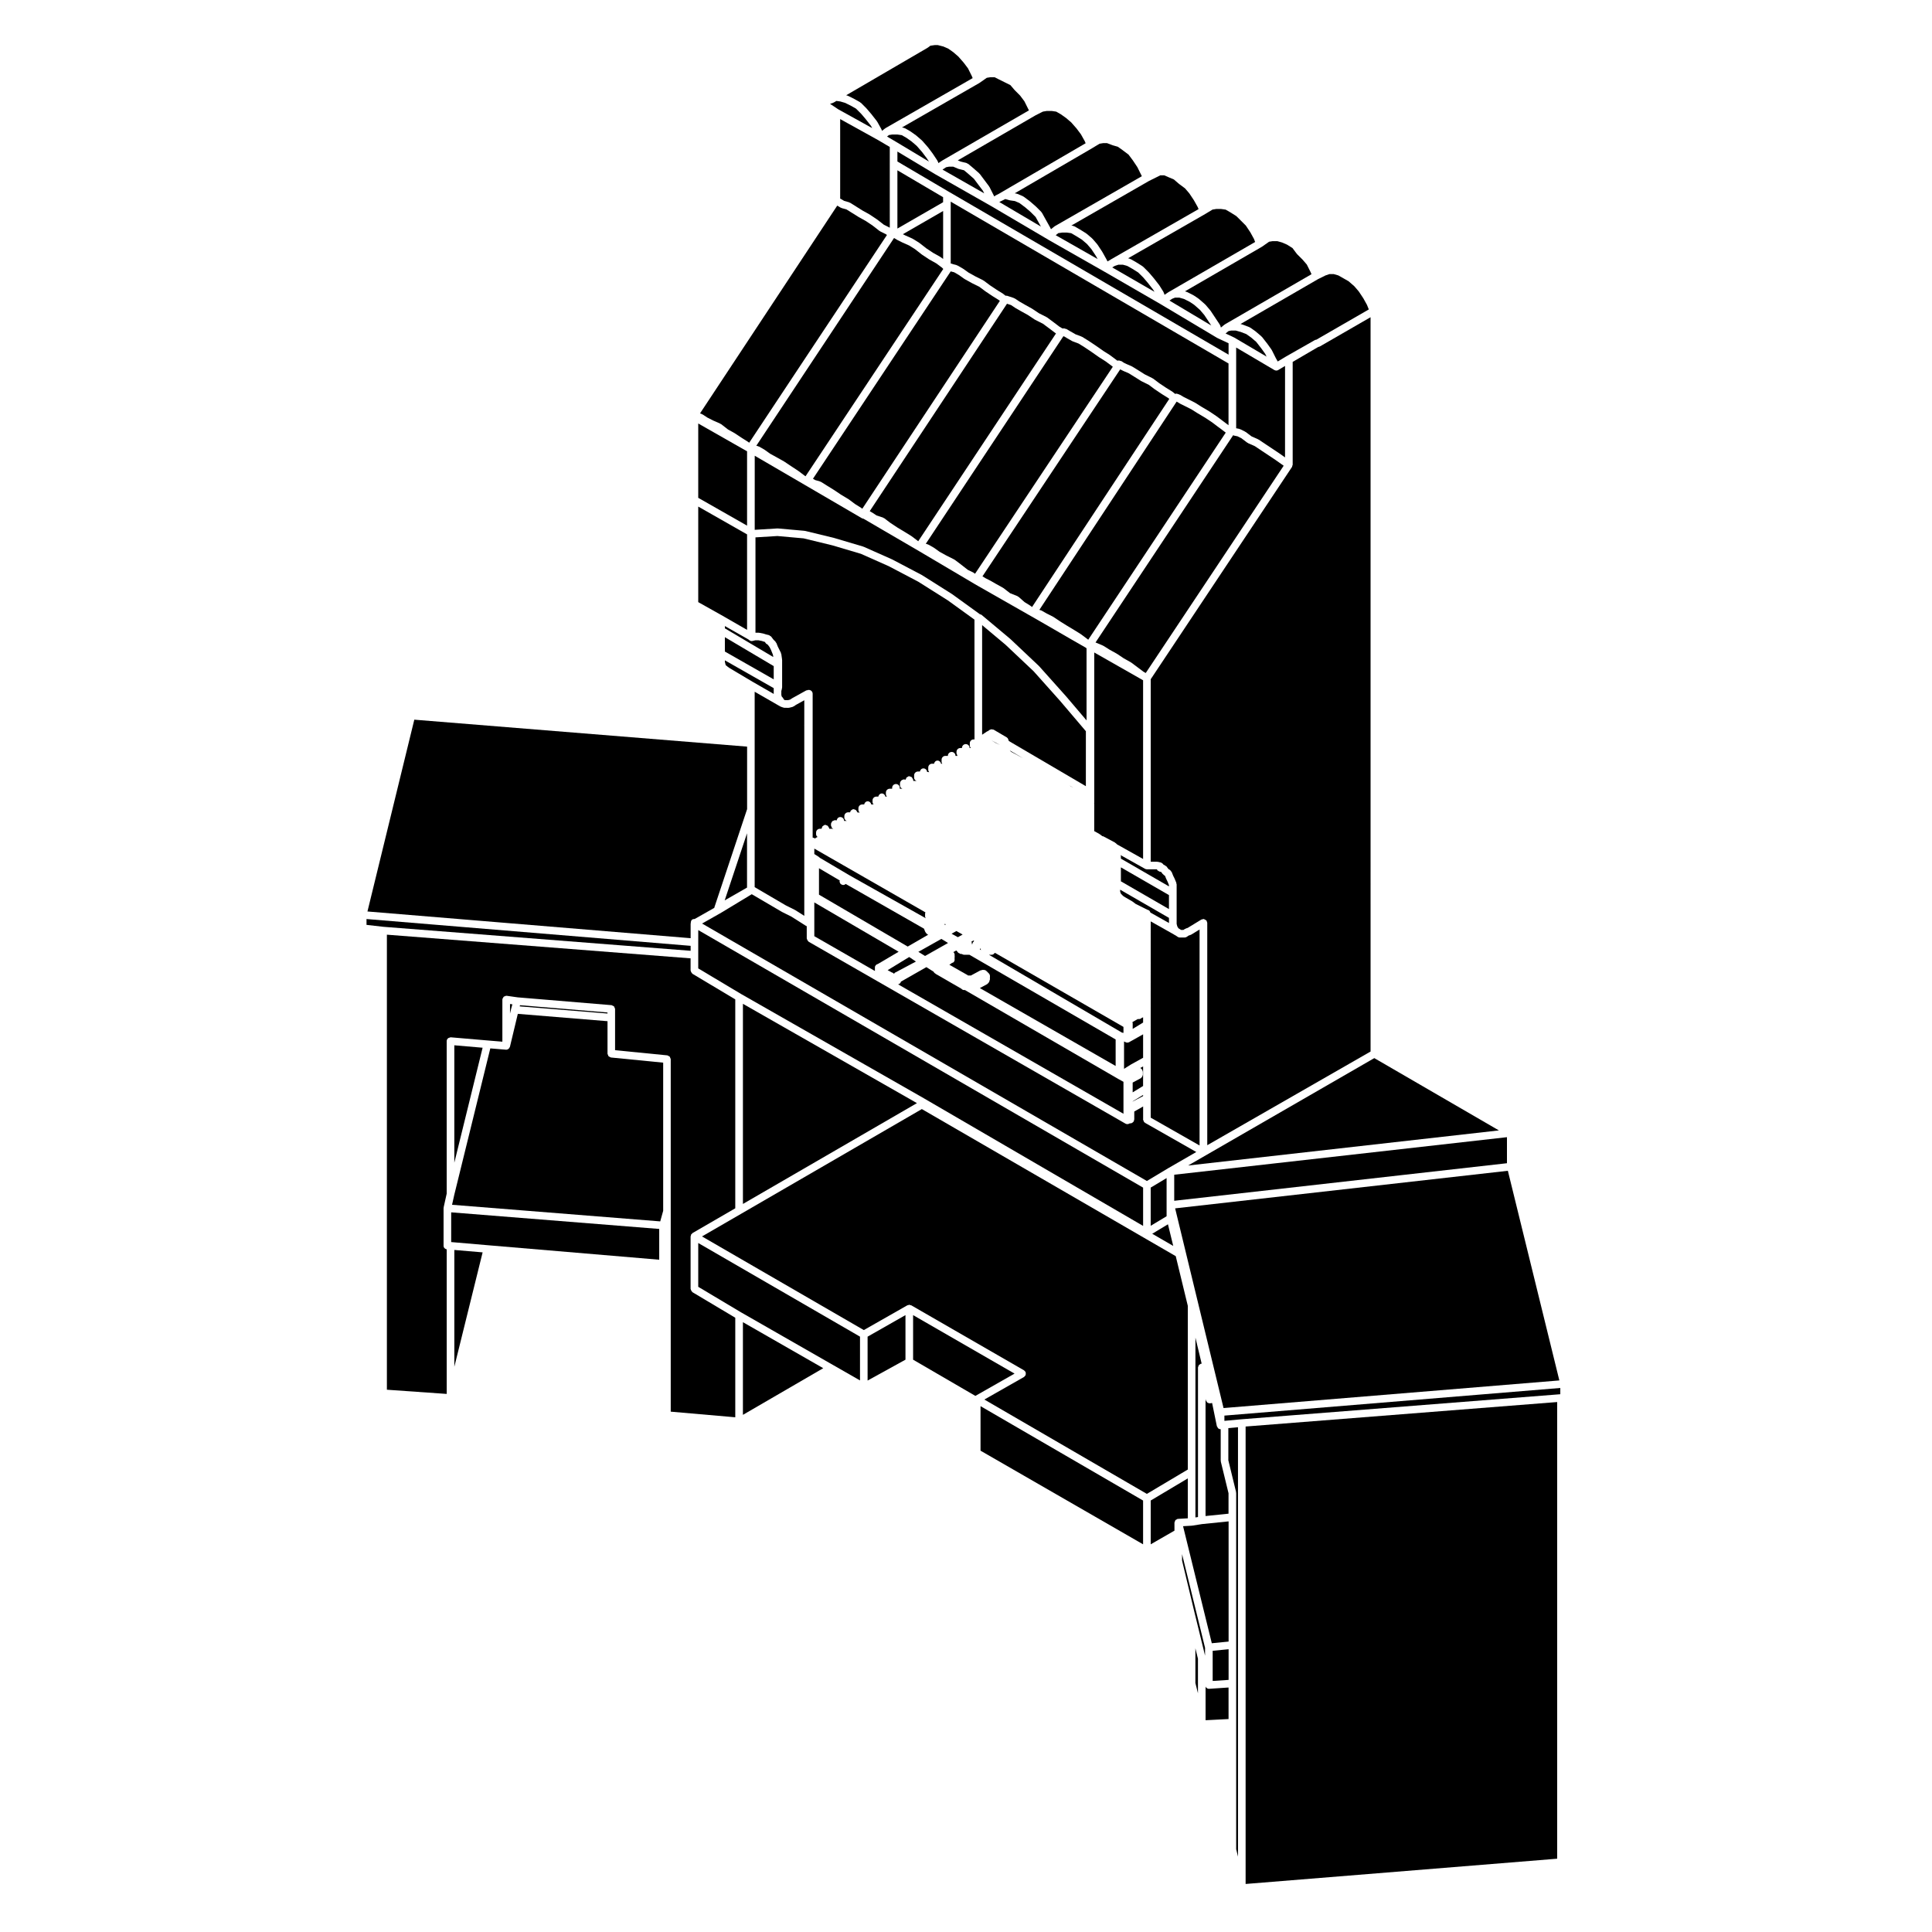 <?xml version="1.0" encoding="UTF-8"?>
<!-- Uploaded to: SVG Repo, www.svgrepo.com, Generator: SVG Repo Mixer Tools -->
<svg fill="#000000" width="800px" height="800px" version="1.1" viewBox="144 144 512 512" xmlns="http://www.w3.org/2000/svg">
 <g>
  <path d="m344 284.41 6-0.367c0.023-0.012 0.047 0.023 0.074 0.02 0.023 0.004 0.047-0.023 0.074-0.02l7.062 0.629c0.031 0 0.039 0.031 0.07 0.039 0.023 0 0.051-0.02 0.082-0.016l7.688 1.867c0.012 0.004 0.016 0.016 0.023 0.02 0.004 0 0.016-0.004 0.023-0.004l7.688 2.281c0.02 0.004 0.031 0.035 0.051 0.047 0.023 0.004 0.047-0.012 0.07 0l7.481 3.324c0.012 0.004 0.012 0.02 0.023 0.023 0.012 0.012 0.023 0 0.035 0.004l7.894 4.152c0.012 0.004 0.016 0.023 0.023 0.035 0.012 0.004 0.031-0.004 0.039 0.004l7.894 4.988c0.012 0.004 0.012 0.02 0.02 0.023 0.012 0.012 0.02 0.004 0.031 0.012l7.379 5.336c0.125 0.039 0.262 0.023 0.363 0.109l7.691 6.445c0.004 0.004 0.004 0.02 0.012 0.031 0.012 0.004 0.023 0 0.031 0.012l7.477 7.062c0.016 0.012 0.012 0.031 0.02 0.039 0.012 0.012 0.031 0.004 0.039 0.02l7.062 7.898c0.004 0.004 0.004 0.012 0.012 0.016l0.012 0.004 5.5 6.469v-19.094l-0.215-0.18-3.641-2.086s0-0.004-0.004-0.004l-7.32-4.234-3.461-1.988h-0.004l-14.953-8.52s0-0.004-0.004-0.012h-0.004l-0.012-0.004-0.004-0.004-14.73-8.711-14.715-8.586c-0.051 0-0.086-0.047-0.137-0.055-0.105-0.023-0.223-0.031-0.324-0.09l-14.965-8.734v-0.004l-0.047-0.023-0.004-0.004-13.391-7.805-0.004 19.633z"/>
  <path d="m388.35 184.27-1.398-1.598-1.332-1.148-1.406-1-1.238-0.707-1.195-0.172h-1.305l-0.906 0.145-0.488 0.395 2.242 1.32 0.004 0.004h0.004l8.852 5.309-0.629-0.945z"/>
  <path d="m483.52 266.95-1.457-1.031-1.84-1.23h-0.004l-1.867-1.238-0.004-0.004-1.805-1.211-1.785-0.789c-0.035-0.016-0.035-0.055-0.066-0.07-0.047-0.023-0.098-0.016-0.133-0.047l-1.602-1.203-1.02-0.508-0.922-0.18c-0.047-0.012-0.066-0.059-0.105-0.074-0.035-0.012-0.074-0.016-0.109-0.031l-36.48 54.93 0.488 0.191s0 0.012 0.012 0.012h0.012l1.457 0.621c0.023 0.012 0.031 0.039 0.055 0.055s0.066-0.004 0.09 0.016l1.633 1.027 1.848 1.023c0.016 0.012 0.016 0.023 0.023 0.035 0.02 0.012 0.035 0 0.051 0.012l1.828 1.219 1.84 1.027c0.023 0.016 0.023 0.047 0.051 0.055 0.02 0.016 0.051 0.004 0.07 0.02l1.652 1.238h0.004l1.602 1.203 0.594 0.336 36.555-54.93z"/>
  <path d="m389.9 288.31c0.047 0.016 0.098-0.012 0.137 0.016l1.461 0.828c0.02 0.012 0.02 0.035 0.035 0.047 0.016 0.016 0.035 0.004 0.055 0.016l1.402 1.008 1.785 0.984 2.082 1.043c0.031 0.016 0.031 0.055 0.059 0.07 0.031 0.02 0.066 0.004 0.098 0.023l1.656 1.25s0 0.004 0.004 0.012h0.004l1.805 1.406 1.562 0.766c0.055 0.031 0.066 0.098 0.109 0.125 0.047 0.031 0.109 0.02 0.156 0.066l0.086 0.086 36.512-54.859-0.297-0.238-1.602-1.188-1.656-1.047c-0.004-0.004-0.004-0.012-0.012-0.016-0.012-0.004-0.023-0.004-0.035-0.012l-2.074-1.457v-0.004l-1.82-1.215-1.578-0.977-1.57-0.586c-0.02-0.012-0.02-0.031-0.039-0.039-0.039-0.016-0.074-0.012-0.105-0.031l-1.457-0.836s0-0.004-0.004-0.012h-0.004l-0.742-0.438c-0.047 0.02-0.098 0.039-0.141 0.055l-36.43 54.957 0.453 0.109c0.039 0.012 0.059 0.066 0.105 0.086z"/>
  <path d="m406.41 297.86c0.012 0.004 0.012 0.02 0.023 0.023 0.012 0.004 0.02 0 0.031 0.004l1.438 0.828 1.867 1.031c0.023 0.016 0.031 0.047 0.051 0.059 0.023 0.02 0.059 0.004 0.082 0.023l1.773 1.371 1.941 0.77c0.059 0.023 0.07 0.09 0.121 0.117 0.055 0.035 0.121 0.016 0.172 0.059l1.602 1.414 1.582 0.984c0.02 0.016 0.02 0.047 0.047 0.059 0.023 0.02 0.051 0.012 0.074 0.023l0.289 0.242 36.371-55.16-0.258-0.207-1.621-1.012c-0.012-0.004-0.012-0.012-0.016-0.016-0.004-0.004-0.004 0-0.016-0.004l-1.867-1.25c-0.012-0.004-0.012-0.016-0.016-0.02-0.012-0.004-0.023 0-0.035-0.012l-1.602-1.203-1.984-0.984c-0.016-0.004-0.016-0.023-0.023-0.031-0.02-0.016-0.047-0.004-0.066-0.02l-1.648-1.039h-0.004l-1.598-0.992-1.387-0.598s-0.004-0.012-0.012-0.012c-0.012-0.004-0.02-0.004-0.031-0.012l-0.828-0.406-36.5 54.844 0.855 0.523z"/>
  <path d="m484.55 240.98-1.805 1.082c-0.004 0.004-0.012 0-0.02 0.004-0.004 0.004-0.004 0.012-0.004 0.012-0.156 0.09-0.324 0.125-0.492 0.125-0.172 0-0.348-0.047-0.516-0.141l-10.117-5.965v21.391l0.004 0.004 0.848 0.168c0.051 0.012 0.07 0.066 0.117 0.082s0.09-0.016 0.133 0.012l1.25 0.621c0.031 0.016 0.035 0.051 0.059 0.07 0.035 0.02 0.07 0.004 0.102 0.023l1.578 1.184 1.754 0.777c0.031 0.016 0.035 0.051 0.059 0.066 0.031 0.016 0.07 0 0.098 0.02l1.863 1.254h0.004l1.867 1.238 0.004 0.004 1.867 1.25c0.004 0.004 0.004 0.012 0.004 0.012 0.004 0.004 0.016 0 0.016 0.004l1.324 0.941z"/>
  <path d="m385.8 207.23 0.051 0.055 0.07 0.012 1.66 1.031 0.035 0.051 0.059 0.016 1.828 1.43 1.809 1.199 1.844 1.027 0.039 0.062 0.07 0.012 0.672 0.504v-12.715l-10.672 6.152 0.66 0.328z"/>
  <path d="m393.93 196.26-12.109-7.129v15.438l12.109-6.977z"/>
  <path d="m478.29 236.37-1.367-1.758-1.332-1.145-1.328-0.941-1.469-0.559-1.301-0.367h-1.219l-0.695 0.141-0.789 0.633 2.231 1.051 0.035 0.027 0.047 0.012 8.555 5.043-0.367-0.734z"/>
  <path d="m419.83 305.76c0.051 0.02 0.102-0.004 0.137 0.02l1.438 0.816 1.637 0.82c0.023 0.012 0.023 0.039 0.047 0.051 0.02 0.016 0.047 0 0.066 0.016l1.84 1.23h0.004l1.637 1.023h0.004l2.074 1.25s0.004 0.004 0.012 0.012h0.004l1.664 1.031c0.016 0.012 0.016 0.031 0.023 0.039 0.02 0.012 0.035 0 0.051 0.012l1.668 1.25c0.012 0.004 0.004 0.02 0.016 0.023 0.012 0.012 0.02 0.004 0.031 0.012l0.207 0.172 36.445-54.887-0.293-0.23h-0.004l-1.664-1.25h-0.012l-1.652-1.25-0.004-0.004-1.777-1.184-2.082-1.238-0.004-0.004c-0.004-0.004-0.012 0-0.016-0.004l-1.605-1.012-1.613-0.816h-0.004l-1.254-0.621c-0.016-0.004-0.016-0.02-0.023-0.023-0.016-0.012-0.035-0.004-0.051-0.016l-0.945-0.562-0.012-0.004-36.379 55.188 0.277 0.07c0.043 0 0.062 0.051 0.113 0.07z"/>
  <path d="m453.07 376.93c-0.012-0.016 0-0.031 0-0.039-0.012-0.02-0.031-0.023-0.039-0.047l-0.297-0.742-0.359-0.242c-0.066-0.039-0.066-0.117-0.109-0.168-0.039-0.039-0.105-0.023-0.137-0.07l-0.402-0.539-0.488-0.117c-0.098-0.023-0.145-0.109-0.227-0.16-0.098-0.055-0.195-0.07-0.266-0.145-0.004-0.004-0.012 0-0.012-0.004-0.02-0.012-0.016-0.059-0.031-0.074-0.051-0.066-0.082-0.117-0.109-0.191l-0.074-0.02h-2.582c-0.168 0-0.332-0.047-0.492-0.125l-6.508-3.648c0.031 0.102 0.109 0.176 0.109 0.277v0.188c0 0.012 0.012 0.016 0.012 0.016 0 0.016-0.012 0.016-0.012 0.023v0.441l12.734 7.352v-0.352l-0.316-0.797z"/>
  <path d="m441.05 377.56 12.738 7.356v-3.707l-12.738-7.352v1.137l0.008 0.012-0.008 0.016v0.375l0.008 0.016-0.008 0.012v1.68l0.008 0.016-0.008 0.02v0.371l0.008 0.016-0.008 0.016z"/>
  <path d="m464.35 229.28-1.211-1.816-1.16-1.359-1.539-1.344-1.176-0.785-1.512-0.754-1.223-0.348h-1.133l-0.75 0.297-0.723 0.484 11.086 6.617-0.66-0.984z"/>
  <path d="m380.91 402.06c0.02-0.023 0.047-0.039 0.066-0.059 0.07-0.074 0.098-0.18 0.191-0.23l5.566-2.953-1.793-1.199-5.707 3.488 1.113 0.609c0.23 0.043 0.41 0.16 0.562 0.344z"/>
  <path d="m396.64 214.03 0.832 0.207c0.051 0.016 0.07 0.07 0.121 0.09 0.047 0.02 0.098-0.004 0.141 0.02l1.449 0.836c0.016 0.012 0.016 0.031 0.031 0.039 0.016 0.012 0.035 0 0.051 0.012l1.414 1.008 1.812 1.008 2.031 1.012c0.031 0.016 0.031 0.055 0.059 0.07 0.031 0.02 0.07 0.004 0.102 0.023l1.668 1.25 1.793 1.199 1.664 1.031c0.02 0.016 0.02 0.039 0.039 0.055 0.016 0.016 0.039 0.004 0.059 0.02l0.535 0.434c0.086-0.004 0.141 0.02 0.223 0.035 0.059 0.004 0.105-0.035 0.168-0.016l0.629 0.207 0.012 0.004 1.238 0.414c0.039 0.016 0.059 0.066 0.102 0.086 0.047 0.023 0.102 0 0.137 0.031l1.223 0.812 1.422 0.816v0.004l1.859 1.031c0.016 0.004 0.016 0.023 0.031 0.031 0.012 0.012 0.031 0 0.039 0.012l1.828 1.215 2.004 1.008c0.031 0.016 0.035 0.055 0.059 0.074 0.031 0.016 0.066 0 0.09 0.02l1.668 1.238 0.004 0.004 1.602 1.215 0.766 0.457h0.551c0.102 0 0.16 0.082 0.25 0.105 0.09 0.023 0.18-0.012 0.262 0.039l1.027 0.609h0.004l1.391 0.801 1.57 0.586c0.039 0.016 0.051 0.055 0.082 0.074 0.035 0.016 0.07-0.004 0.105 0.016l1.668 1.031c0.004 0.004 0.004 0.012 0.012 0.016 0.012 0.004 0.016 0 0.02 0.004l1.867 1.25 0.004 0.004c0.004 0.004 0.012 0 0.016 0.004l2.031 1.426 1.664 1.047c0.016 0.012 0.016 0.023 0.023 0.035 0.012 0.012 0.031 0 0.039 0.012l1.664 1.238c0.012 0.004 0.012 0.016 0.016 0.02 0 0 0.016 0 0.016 0.004l0.297 0.238c0.039-0.004 0.07-0.051 0.109-0.051h0.414c0.105 0 0.18 0.086 0.281 0.109 0.098 0.031 0.195 0 0.289 0.059l0.57 0.387 0.762 0.371 1.41 0.613c0.031 0.012 0.031 0.047 0.059 0.059 0.02 0.012 0.051-0.004 0.074 0.012l1.664 1.031c0.004 0 0.004 0.004 0.004 0.004l1.617 1.02 2.031 1.008c0.031 0.016 0.031 0.051 0.059 0.07 0.031 0.016 0.07 0.004 0.102 0.023l1.664 1.25v0.004l1.793 1.195h0.004l1.664 1.031c0.02 0.016 0.02 0.039 0.039 0.055 0.016 0.016 0.039 0.004 0.059 0.02l0.625 0.512c0.176-0.039 0.359-0.098 0.527-0.035l0.621 0.207c0.039 0.016 0.051 0.059 0.086 0.074s0.082-0.004 0.109 0.016l0.996 0.594 1.223 0.605v0.004h0.004l1.656 0.836c0.016 0.012 0.016 0.023 0.031 0.035 0.02 0.012 0.039 0 0.055 0.012l1.637 1.031 2.086 1.238c0.012 0.004 0.012 0.02 0.02 0.023 0.004 0.004 0.02 0 0.023 0.004l1.867 1.25c0.004 0.004 0.004 0.016 0.016 0.02 0.012 0.012 0.02 0.004 0.031 0.012l1.664 1.25v0.004l1.5 1.125v-16.367l-73.621-42.883v16.418c0.051 0.012 0.098-0.031 0.145-0.012z"/>
  <path d="m360.02 271.22 1.328 0.379c0.051 0.016 0.07 0.07 0.117 0.098 0.047 0.02 0.102-0.004 0.145 0.023l1.648 1.039h0.004l1.668 1.031c0.004 0.004 0.004 0.012 0.012 0.016 0.004 0.004 0.012 0 0.016 0.004l1.867 1.25 2.035 1.223c0.016 0.012 0.016 0.031 0.031 0.039 0.016 0.012 0.039 0.004 0.055 0.016l1.637 1.23 1.613 1.004c0.02 0.016 0.02 0.047 0.047 0.059 0.02 0.02 0.051 0.012 0.07 0.023l0.203 0.168 36.457-55.09-0.258-0.207-1.621-1.012c-0.012-0.004-0.012-0.012-0.012-0.016-0.012-0.004-0.016 0-0.02-0.004l-1.867-1.25c-0.012-0.004-0.004-0.016-0.012-0.02-0.012-0.004-0.023-0.004-0.035-0.012l-1.605-1.203-1.98-0.984c-0.004-0.004-0.004-0.012-0.012-0.012-0.012-0.004-0.02-0.004-0.031-0.012l-1.875-1.043c-0.016-0.012-0.016-0.031-0.031-0.039-0.02-0.012-0.047-0.004-0.066-0.02l-1.438-1.02-1.254-0.73-0.707-0.172c-0.012-0.004-0.012-0.016-0.02-0.016-0.016-0.004-0.035-0.004-0.051-0.012l-0.121-0.039-36.512 54.961z"/>
  <path d="m375.12 279.83c0.012 0.004 0.02 0 0.023 0.004l1.145 0.762 1.727 0.57c0.055 0.02 0.074 0.086 0.125 0.105 0.051 0.031 0.117 0.012 0.168 0.047l1.621 1.23 1.859 1.23v0.004l2.035 1.223v0.004h0.004l1.672 1.031c0.016 0.012 0.012 0.031 0.023 0.035 0.016 0.012 0.035 0.004 0.051 0.016l1.656 1.25s0 0.012 0.004 0.012l0.105 0.082 36.512-55.066-0.133-0.082c-0.02-0.012-0.02-0.035-0.031-0.047-0.02-0.012-0.047-0.004-0.059-0.02l-1.664-1.258-1.582-1.176-2.004-1.008c-0.016-0.012-0.02-0.031-0.031-0.035-0.031-0.016-0.055-0.012-0.082-0.023l-1.848-1.234-1.82-1.008c0-0.004-0.012-0.004-0.012-0.004l-1.457-0.836c-0.012-0.004-0.012-0.02-0.02-0.023-0.012-0.004-0.023 0-0.039-0.012l-1.145-0.762-1.059-0.348-36.375 54.961 0.59 0.359c0.031 0.008 0.031 0.012 0.039 0.016z"/>
  <path d="m389.16 386.46v-0.422c0-0.047 0.047-0.082 0.051-0.121 0.004-0.039 0.031-0.086 0.047-0.125l-29.457-16.906v1.441l1.16 0.734s0.004 0 0.012 0.004l0.016 0.012c0.035 0.02 0.035 0.07 0.066 0.098 0.035 0.023 0.082 0.016 0.109 0.047l0.125 0.121 7.957 4.699h0.004l20.121 11.32c-0.102-0.137-0.211-0.277-0.211-0.473v-0.207l-0.004-0.223z"/>
  <path d="m389.95 391.73-0.027-0.016c-0.051-0.023-0.059-0.09-0.105-0.121-0.051-0.035-0.109-0.02-0.156-0.066l-0.207-0.207c-0.031-0.031-0.02-0.074-0.047-0.105-0.047-0.059-0.105-0.09-0.141-0.156l-0.207-0.414c-0.02-0.047 0.004-0.09-0.012-0.137-0.004-0.004-0.004-0.02-0.012-0.023-0.004-0.004-0.016-0.004-0.02-0.012-0.09-0.098-0.082-0.215-0.125-0.328-0.004-0.012-0.012-0.02-0.016-0.031l-20.746-11.855c-0.191 0.156-0.406 0.273-0.629 0.273-0.25 0-0.504-0.105-0.707-0.258-0.203-0.25-0.301-0.504-0.301-0.75 0-0.066 0.066-0.109 0.074-0.176l-5.527-3.258v7.008l23.512 13.75z"/>
  <path d="m399.11 391.66-1.668-0.926-1.262 0.711 1.664 0.922z"/>
  <path d="m403.82 395.36c-0.02 0.031-0.012 0.07-0.039 0.102 0 0-0.004 0-0.012 0.004-0.012 0.016-0.031 0.02-0.051 0.035-0.012 0.039-0.023 0.074-0.047 0.105l0.316 0.188c-0.02-0.07-0.086-0.125-0.086-0.195v-0.332c-0.016 0.035-0.051 0.059-0.082 0.094z"/>
  <path d="m401.53 394.25c0.039-0.035 0.105-0.031 0.152-0.066 0.035-0.188 0.082-0.383 0.23-0.539h0.004c0-0.004 0-0.012 0.004-0.016l0.176-0.176c0.012-0.016 0.012-0.035 0.02-0.051 0.012-0.02 0.012-0.047 0.02-0.066l-0.152-0.102-0.57 0.332c0.051 0.117 0.145 0.227 0.145 0.352 0 0.039-0.035 0.07-0.039 0.105 0.004 0.035 0.039 0.059 0.039 0.102 0.008 0.047-0.027 0.086-0.027 0.125z"/>
  <path d="m448.18 218.95-1.168-1.371-1.367-1.363-1.531-0.965h-0.004l-1.352-0.766-1.195-0.34h-1.164l-0.965 0.32-0.68 0.402 11.199 6.469-0.332-0.539z"/>
  <path d="m375.86 401.21v-0.828c0-0.473 0.352-0.812 0.797-0.922l5.492-3.238-22.348-13.07v8.949l16.062 9.219z"/>
  <path d="m395.24 393.9-1.773-1.082-6.098 3.434 1.781 1.09z"/>
  <path d="m394.43 389.11 0.223-0.137-0.238-0.137c-0.012 0.016-0.031 0.004-0.047 0.02-0.02 0.059-0.035 0.117-0.07 0.168 0.031 0.023 0.082 0.016 0.105 0.047v0.004c0.02 0.008 0.02 0.027 0.027 0.035z"/>
  <path d="m344.9 262.24c0.051 0.016 0.07 0.066 0.117 0.086s0.098-0.004 0.141 0.02l1.449 0.828c0.02 0.012 0.02 0.035 0.035 0.051 0.016 0.012 0.035 0 0.051 0.012l1.406 1.008 1.824 1.004h0.004l1.863 1.043c0.016 0.012 0.016 0.031 0.031 0.035 0.012 0.012 0.023 0 0.039 0.012l1.863 1.246 1.875 1.238c0.012 0.004 0.012 0.02 0.016 0.023 0.012 0.012 0.02 0.004 0.031 0.012l1.621 1.219 0.211 0.137 36.5-54.941-0.336-0.344-1.527-1.137-1.824-1.02c-0.012-0.004-0.012-0.02-0.02-0.023-0.016-0.012-0.031-0.004-0.047-0.016l-1.867-1.238c-0.012-0.012-0.012-0.023-0.02-0.035-0.016-0.012-0.031-0.004-0.047-0.016l-1.824-1.43-1.562-0.969-1.812-0.805c-0.004-0.004-0.004-0.012-0.012-0.016-0.012 0-0.02 0-0.023-0.004l-1.246-0.621c-0.012-0.004-0.012-0.016-0.016-0.02-0.016-0.012-0.035-0.004-0.051-0.016l-0.801-0.48h-0.016l-36.5 55.051z"/>
  <path d="m431.77 337.78-6.82-8.02-7.031-7.871-7.422-7.008-6.223-5.215v29.043l1.344-0.898c0.07-0.051 0.152-0.02 0.227-0.047l0.25-0.25c0.07-0.066 0.16-0.055 0.246-0.102 0.117-0.07 0.215-0.121 0.352-0.137 0.121-0.016 0.223 0.016 0.344 0.047 0.098 0.023 0.191-0.012 0.277 0.039l3.527 2.074c0.039 0.023 0.039 0.074 0.082 0.105 0.031 0.023 0.082 0.016 0.109 0.047 0 0 0 0.004 0.004 0.012 0.066 0.066 0.059 0.168 0.105 0.246 0.066 0.109 0.125 0.211 0.141 0.336 0.004 0.047 0.047 0.082 0.047 0.117 0 0.004 0.004 0.004 0.004 0.004v0.059l20.434 11.984z"/>
  <path d="m400.77 397.02h-1.25c-0.152 0-0.301-0.035-0.441-0.105l-0.211-0.105h-0.152c-0.004 0-0.016 0.012-0.02 0.012-0.207 0-0.336-0.109-0.484-0.207-0.074-0.047-0.172-0.035-0.23-0.102l-0.207-0.207c-0.031-0.031-0.02-0.074-0.047-0.105-0.047-0.059-0.105-0.09-0.141-0.156l-0.035-0.074c-0.051-0.035-0.125-0.023-0.172-0.07l-0.727 0.414c0.207 0.188 0.344 0.438 0.344 0.734 0 0.039-0.035 0.07-0.039 0.105 0.004 0.035 0.039 0.059 0.039 0.102v0.422c0 0.039-0.035 0.07-0.039 0.105 0.004 0.035 0.039 0.059 0.039 0.102 0 0.039-0.035 0.07-0.039 0.105 0.004 0.035 0.039 0.059 0.039 0.102 0 0.039-0.035 0.07-0.039 0.105 0.004 0.035 0.039 0.059 0.039 0.102 0 0.289-0.121 0.535-0.312 0.719 0 0 0 0.012-0.004 0.016-0.035 0.039-0.125 0.031-0.172 0.066-0.074 0.047-0.156 0.07-0.242 0.102l-0.676 0.473 4.84 2.746c0.031 0.02 0.031 0.059 0.059 0.082 0.004 0.004 0.02 0.004 0.031 0.012 0.016 0 0.023-0.016 0.039-0.016 0.039 0 0.07 0.039 0.105 0.039s0.059-0.039 0.102-0.039c0.039 0 0.07 0.039 0.105 0.039 0.035 0 0.059-0.039 0.102-0.039 0.039 0 0.07 0.039 0.105 0.039 0.035 0 0.059-0.039 0.102-0.039 0.035 0 0.059 0.035 0.098 0.039l2.539-1.371c0.074-0.039 0.156-0.004 0.242-0.023 0.086-0.023 0.141-0.102 0.238-0.102h0.004 0.039 0.375c0.258 0 0.52 0.102 0.715 0.297l0.152 0.156c0.02 0.012 0.047 0.004 0.059 0.02 0.016 0.016 0.016 0.047 0.031 0.066l0.379 0.379c0.195 0.195 0.297 0.457 0.297 0.715v0.422c0 0.039-0.039 0.07-0.047 0.105 0.004 0.039 0.047 0.059 0.047 0.102v0.207l-0.004 0.004c0 0.012 0.012 0.016 0.012 0.016 0 0.086-0.082 0.137-0.102 0.215-0.02 0.074 0.02 0.145-0.016 0.215l-0.207 0.414c-0.055 0.105-0.152 0.176-0.242 0.262-0.059 0.055-0.102 0.117-0.168 0.156-0.004 0.004-0.004 0.012-0.012 0.016l-1.941 1.043 35.988 20.645v-7.027l-38.738-22.441-0.148 0.004z"/>
  <path d="m406.89 340.29v0.008l0.973 0.582 1.148 0.535-2.25-1.199z"/>
  <path d="m376.77 181.16-10.117-5.602v21.094c0.004 0 0.012 0.012 0.016 0.016 0.035 0.016 0.082-0.004 0.117 0.016l0.926 0.551 1.32 0.379c0.051 0.016 0.066 0.07 0.109 0.09 0.051 0.02 0.105-0.004 0.145 0.023l1.668 1.043v0.004l1.629 1.023 1.848 1.023c0.016 0.012 0.016 0.031 0.031 0.035 0.012 0.012 0.031 0 0.039 0.012l1.875 1.25c0.012 0.004 0.012 0.02 0.016 0.031 0.016 0.004 0.031 0 0.047 0.012l1.805 1.402 1.559 0.777v0.004l-0.004-16.926c0-0.012-0.012-0.02-0.012-0.031s0.012-0.016 0.012-0.023v-4.414z"/>
  <path d="m414.96 344.85 0.082 0.039-3.449-2.023 0.383 0.383z"/>
  <path d="m428.43 352.74-0.965-0.559 0.234 0.176z"/>
  <path d="m433.22 210.01-1.164-1.352-1.34-1.148-1.57-0.977-1.285-0.742-1.188-0.164h-1.105l-1.113 0.156-0.68 0.547 11.105 6.32-0.48-0.859z"/>
  <path d="m359.6 366.04c0.035 0.016 0.07-0.004 0.102 0.016l0.266 0.152c0.035-0.035 0.09-0.023 0.133-0.055 0.047-0.035 0.055-0.102 0.109-0.125l0.418-0.207c0.02-0.012 0.039 0.004 0.059-0.004-0.242-0.18-0.418-0.438-0.418-0.762l0.004-0.418c0-0.555 0.453-1.008 1.008-1.008h0.441v-0.023c0-0.105 0.086-0.176 0.109-0.273 0.039-0.125 0.059-0.242 0.141-0.344s0.191-0.141 0.309-0.207c0.086-0.051 0.141-0.145 0.242-0.168 0.035-0.004 0.066 0.023 0.105 0.02s0.059-0.039 0.102-0.039c0.117 0 0.195 0.09 0.297 0.121 0.117 0.039 0.223 0.059 0.316 0.133 0.105 0.086 0.145 0.191 0.211 0.312 0.047 0.086 0.141 0.133 0.16 0.238l0.047 0.227h1.094c-0.016-0.004-0.031-0.02-0.047-0.023-0.121-0.066-0.238-0.098-0.324-0.191-0.086-0.102-0.102-0.223-0.141-0.348-0.035-0.105-0.121-0.176-0.121-0.297v-0.414c0-0.031 0.023-0.047 0.031-0.07 0-0.031-0.023-0.051-0.02-0.074 0.016-0.105 0.109-0.172 0.16-0.266 0.059-0.121 0.098-0.246 0.203-0.332 0.098-0.086 0.211-0.098 0.328-0.137 0.105-0.039 0.191-0.125 0.312-0.125 0.023 0 0.047 0.023 0.07 0.031 0.023 0 0.047-0.023 0.074-0.02l0.352 0.051c0.066-0.488 0.449-0.887 0.957-0.887 0.555 0 1.008 0.453 1.008 1.008v0.023h0.711c-0.363-0.152-0.648-0.441-0.648-0.863v-0.414c0-0.555 0.453-1.008 1.008-1.008h0.523c0.004-0.031 0.023-0.055 0.031-0.082 0.035-0.133 0.059-0.242 0.145-0.344 0.082-0.105 0.18-0.156 0.297-0.223 0.082-0.051 0.125-0.137 0.223-0.16 0.047-0.016 0.082 0.023 0.125 0.02 0.047-0.004 0.07-0.051 0.117-0.051 0.098 0 0.156 0.074 0.242 0.105 0.133 0.035 0.246 0.059 0.352 0.141 0.105 0.086 0.152 0.18 0.215 0.301 0.047 0.086 0.137 0.125 0.16 0.223l0.031 0.109 0.613 0.035c-0.207-0.18-0.348-0.434-0.348-0.734v-0.414c0-0.555 0.453-1.008 1.008-1.008h0.516c0.09-0.465 0.449-0.836 0.938-0.836s0.848 0.371 0.938 0.836h0.613c-0.156-0.176-0.273-0.398-0.273-0.656v-0.414c0-0.555 0.453-1.008 1.008-1.008h0.52c0.09-0.465 0.449-0.836 0.938-0.836 0.488 0 0.848 0.371 0.938 0.836h0.414c-0.16-0.176-0.277-0.402-0.277-0.664v-0.414c0-0.555 0.453-1.008 1.008-1.008h0.648v-0.242c0-0.555 0.453-1.008 1.008-1.008 0.555 0 1.008 0.453 1.008 1.008v0.242h0.711c-0.363-0.152-0.648-0.441-0.648-0.863v-0.621c0-0.055 0.051-0.086 0.055-0.133 0.004-0.051-0.031-0.098-0.016-0.141 0.023-0.09 0.109-0.121 0.156-0.195 0.07-0.117 0.133-0.215 0.242-0.301 0.102-0.074 0.203-0.102 0.324-0.133 0.09-0.023 0.152-0.105 0.25-0.105 0.055 0 0.086 0.051 0.137 0.055 0.051 0.012 0.09-0.031 0.137-0.016l0.211 0.059c0.004-0.086 0.066-0.137 0.09-0.215 0.039-0.121 0.055-0.242 0.141-0.344 0.086-0.102 0.203-0.137 0.316-0.195 0.098-0.051 0.152-0.141 0.262-0.16 0.031-0.004 0.055 0.02 0.086 0.02 0.031-0.004 0.047-0.035 0.082-0.035 0.102 0 0.16 0.082 0.246 0.105 0.145 0.039 0.281 0.059 0.395 0.16 0.098 0.086 0.125 0.191 0.188 0.309 0.051 0.102 0.145 0.16 0.168 0.277l0.066 0.402 0.859 0.008c-0.363-0.152-0.648-0.441-0.648-0.863v-0.629c0-0.555 0.453-1.008 1.008-1.008h0.52c0.098-0.457 0.449-0.828 0.934-0.828 0.523 0 0.934 0.418 0.973 0.934l0.559 0.066c-0.137-0.172-0.25-0.367-0.25-0.605v-0.629c0-0.555 0.453-1.008 1.008-1.008h0.52c0.098-0.457 0.449-0.828 0.934-0.828s0.836 0.367 0.934 0.828h0.316c-0.074-0.141-0.18-0.266-0.18-0.438v-0.629c0-0.555 0.453-1.008 1.008-1.008h0.66v-0.035c0-0.555 0.453-1.008 1.008-1.008 0.555 0 1.008 0.453 1.008 1.008v0.035h0.535s0-0.012-0.004-0.012c-0.086-0.102-0.102-0.223-0.141-0.348-0.035-0.105-0.121-0.176-0.121-0.297v-0.414c0-0.555 0.453-1.008 1.008-1.008h0.441v-0.035c0-0.555 0.453-1.008 1.008-1.008 0.555 0 1.008 0.453 1.008 1.008v0.035h0.332c-0.156-0.176-0.273-0.398-0.273-0.656v-0.621c0-0.555 0.453-1.008 1.008-1.008h0.238l-0.012-31.746-7.039-5.09-7.836-4.949-7.828-4.117-7.391-3.285-7.578-2.246-7.617-1.848-6.926-0.621-5.82 0.359v25.266h0.855c0.035 0 0.059 0.035 0.098 0.039 0.035 0.004 0.066-0.031 0.105-0.02l1.039 0.207c0.023 0.004 0.035 0.031 0.055 0.039 0.02 0.004 0.039-0.016 0.066-0.004l0.551 0.18 0.832 0.207c0.098 0.023 0.137 0.109 0.215 0.16 0.105 0.059 0.207 0.09 0.281 0.176 0.016 0.02 0.051 0.016 0.066 0.039l0.504 0.68c0.012 0.012 0.023 0.004 0.039 0.016 0.016 0.02 0.016 0.055 0.031 0.082l0.578 0.578c0.055 0.055 0.039 0.133 0.082 0.195 0.039 0.059 0.109 0.074 0.141 0.141l0.395 0.984 0.816 1.633c0.023 0.055-0.004 0.109 0.012 0.168 0.016 0.059 0.082 0.086 0.086 0.141l0.207 1.457c0.004 0.023-0.02 0.047-0.02 0.074 0 0.023 0.031 0.039 0.031 0.07v1.211c0 0.004 0.004 0.012 0.004 0.016 0 0-0.004 0.012-0.004 0.02v6.004c0 0.012 0.004 0.016 0.004 0.016 0 0.051-0.047 0.09-0.055 0.133-0.004 0.039 0.023 0.074 0.016 0.109l-0.176 0.719v1l0.105 0.441 0.215 0.211c0.047 0.047 0.031 0.105 0.066 0.156 0.035 0.047 0.102 0.055 0.125 0.105l0.137 0.277 0.133 0.137 0.227 0.074h0.766l0.539-0.133 0.469-0.316c0.016-0.012 0.031 0 0.047-0.012 0.016-0.012 0.016-0.031 0.031-0.039l3.738-2.074c0.082-0.047 0.172-0.012 0.25-0.031 0.086-0.023 0.145-0.102 0.238-0.102h0.207c0.555 0 1.008 0.453 1.008 1.008v38.125c0.102 0.023 0.168 0.031 0.242 0.066z"/>
  <path d="m336.1 312.86v3.805l12.945 7.371v-3.508z"/>
  <path d="m448.86 385.83 4.934 2.777v-0.066l-0.004-1.035v-0.258l-12.941-7.477c0 0.012 0.012 0.02 0.012 0.031s-0.012 0.02-0.012 0.031v0.441l0.133 0.398 0.102 0.203 0.305 0.305v0.004l0.309 0.309 0.266 0.133c0.023 0.016 0.031 0.051 0.051 0.066l2.086 1.203c0.02 0.012 0.02 0.039 0.039 0.055 0.02 0.012 0.039 0 0.059 0.016l0.082 0.059c0.039 0.031 0.07 0.047 0.105 0.082l0.578 0.438 3.133 1.562c0.387 0.047 0.672 0.328 0.766 0.723z"/>
  <path d="m403.28 192.96-1.184-1.582-1.578-1.379v-0.004l-1.047-0.871-1.441-0.359c-0.016-0.004-0.023-0.023-0.039-0.031-0.035-0.016-0.074-0.012-0.105-0.023l-1.258-0.535h-1.16l-0.746 0.145-0.945 0.629 11.043 6.289-0.336-0.68z"/>
  <path d="m418.45 201.5-1.367-1.359-1.352-1.16-1.57-1.18-1.199-0.516-1.328-0.191c-0.012 0-0.016-0.016-0.023-0.016-0.035-0.004-0.074-0.004-0.105-0.016l-1.094-0.312-0.898 0.449-0.684 0.336-0.004 0.004 11.027 6.5-0.449-0.805v-0.004z"/>
  <path d="m446.93 413.59c-0.102 0.09-0.223 0.102-0.344 0.141-0.18 0.203-0.438 0.332-0.73 0.332h-0.348l-1.395 0.797c0.012 0.035-0.012 0.074-0.004 0.109 0.004 0.055 0.066 0.102 0.066 0.152v1.547l2.762-1.684-0.004-1.395z"/>
  <path d="m391.74 190.11-0.016-0.004-9.902-5.945v2.637l13.621 8.016h0.004l74.137 43.176v-3.019l-2.953-1.383-0.027-0.027-0.062-0.02-14.969-8.934-0.004-0.004-14.723-8.512h-0.012l-0.016-0.008v-0.004l-14.938-8.504-0.004-0.008-0.016-0.004-0.004-0.004-0.004-0.008-15.141-8.914h-0.004l-14.965-8.52z"/>
  <path d="m357.15 329.57-2.207 1.223-0.578 0.395c-0.066 0.047-0.145 0.039-0.215 0.07-0.047 0.016-0.059 0.07-0.105 0.082l-0.836 0.207c-0.082 0.02-0.16 0.031-0.242 0.031h-0.414l-0.211-0.004h-0.367c-0.012 0-0.02 0.016-0.035 0.016s-0.023-0.02-0.047-0.02c-0.098-0.004-0.191-0.016-0.281-0.051l-0.625-0.207c-0.02-0.012-0.023-0.035-0.051-0.047-0.047-0.016-0.098-0.012-0.137-0.035l-6.805-3.91v51.785l8.23 4.82 2.43 1.211c0.016 0.012 0.02 0.031 0.035 0.039 0.016 0.012 0.039 0 0.055 0.012l2.398 1.523v-50.488c0-0.02-0.023-0.035-0.023-0.055 0-0.023 0.023-0.039 0.023-0.066v-6.531z"/>
  <path d="m455.18 462.22 88.18-9.953v-6.902l-88.18 9.949z"/>
  <path d="m461.58 506.11c0.039-0.125 0.059-0.238 0.141-0.336 0.086-0.105 0.188-0.156 0.309-0.223 0.086-0.051 0.121-0.137 0.223-0.16 0.039-0.012 0.082 0.023 0.117 0.02 0.031-0.004 0.051-0.035 0.082-0.035l-1.648-6.887-0.004 35.523v12.125l0.68-0.105v-39.66c-0.004-0.098 0.078-0.164 0.102-0.262z"/>
  <path d="m543.6 454.27-88.176 9.957 12.828 52.922 88.992-7.32z"/>
  <path d="m446.93 418.11-3.691 2.07c-0.156 0.086-0.324 0.125-0.492 0.125-0.145 0-0.309-0.035-0.449-0.105l-0.414-0.207v7.254l1.785-1.117c0.004-0.004 0.02 0 0.023-0.004 0.012-0.004 0.012-0.02 0.02-0.023l3.223-1.785v-6.207z"/>
  <path d="m444.17 435.91 2.758-1.434v-0.305l-2.758 1.684z"/>
  <path d="m446.93 426.61-0.75 0.418 0.215 0.137c0.035 0.02 0.035 0.07 0.07 0.098 0.055 0.047 0.102 0.082 0.145 0.137 0.02 0.031 0.066 0.031 0.09 0.059 0.035 0.059 0.012 0.121 0.035 0.188 0.039 0.098 0.074 0.16 0.09 0.266 0.004 0.039 0.047 0.066 0.047 0.105v0.836c0 0.055-0.051 0.09-0.059 0.141-0.02 0.125-0.07 0.227-0.137 0.336-0.07 0.117-0.133 0.211-0.242 0.293-0.047 0.031-0.047 0.09-0.098 0.109l-2.168 1.16v2.594l2.762-1.684 0.004-5.191z"/>
  <path d="m507.7 424.7-48.832 28.172 82.355-9.301-33.016-19.16z"/>
  <path d="m433.98 358.82v5.43l1.355 0.75c0.023 0.016 0.023 0.047 0.051 0.059 0.02 0.016 0.047 0.004 0.066 0.02l0.691 0.523c0.074 0.02 0.145-0.016 0.215 0.02l3.117 1.652c0.051 0.023 0.055 0.086 0.102 0.117s0.105 0.031 0.145 0.07l0.312 0.312 6.898 3.863v-47.355l-0.543-0.312-0.398-0.227-12-6.828v39.832c0 0.039-0.039 0.07-0.039 0.105s0.039 0.059 0.039 0.102v1.867z"/>
  <path d="m430.46 179.6-1.176-1.57-1.391-1.586-1.391-1.188-1.352-0.961-1.234-0.711-1.203-0.18h-1.301l-1.012 0.168-0.289 0.141h-0.004l-1.641 0.828-20.645 11.957 0.742 0.312 1.602 0.398c0.082 0.02 0.117 0.102 0.188 0.137s0.156 0.016 0.215 0.07l1.25 1.043s0 0.004 0.004 0.012c0.004 0.004 0.012 0 0.016 0.004l1.664 1.457c0.031 0.023 0.023 0.07 0.047 0.102 0.031 0.023 0.074 0.023 0.102 0.055l2.492 3.328c0.02 0.031 0.004 0.066 0.023 0.098 0.016 0.023 0.055 0.031 0.07 0.059l1.043 2.074 0.207 0.414 0.051-0.051c0.047-0.047 0.105-0.031 0.152-0.066 0.051-0.035 0.059-0.105 0.109-0.125l0.77-0.383 23.137-13.477-0.246-0.574z"/>
  <path d="m441.73 430.69-1.352-0.742c-0.004 0-0.004-0.004-0.004-0.004-0.004-0.004-0.012-0.004-0.012-0.004l-40.52-23.492c-0.023-0.016-0.023-0.051-0.051-0.07h-0.281c-0.301 0-0.555-0.145-0.742-0.359l-6.828-3.941c-0.039-0.023-0.047-0.074-0.082-0.105-0.039-0.031-0.098-0.02-0.125-0.055l-0.207-0.207c-0.031-0.031-0.02-0.074-0.047-0.105-0.047-0.059-0.105-0.09-0.141-0.152-0.02-0.012-0.039-0.012-0.059-0.02l-1.777-1.133-6.734 3.836c-0.102 0.379-0.371 0.656-0.766 0.719l59.73 34.305v-8.469z"/>
  <path d="m461.47 592.73v-9.148l-0.68-2.766v9.195z"/>
  <path d="m463.35 580.68-6.09-24.82v1.727l3.504 14.621 0.008 0.004 2.578 10.547z"/>
  <path d="m455.24 547.52c0-0.102 0.082-0.16 0.105-0.258 0.031-0.117 0.039-0.227 0.117-0.324 0.02-0.035 0.031-0.074 0.059-0.105 0.07-0.074 0.172-0.086 0.266-0.133 0.082-0.051 0.117-0.137 0.215-0.16 0.039-0.012 0.066 0.02 0.102 0.016 0.031-0.004 0.051-0.039 0.086-0.039l0.055-0.004h0.012l2.523-0.145v-10.578l-9.828 5.859v11.609l6.293-3.621v-2.117z"/>
  <path d="m458.78 533.44v-43.379l-3.195-13.164-67.289-38.98-47.918 27.766-10.34 5.984 42.883 24.816 11.551-6.574c0.039-0.023 0.09 0 0.133-0.016 0.086-0.035 0.152-0.055 0.242-0.066 0.047-0.012 0.074-0.055 0.125-0.055s0.082 0.047 0.125 0.055c0.098 0.012 0.16 0.031 0.246 0.066 0.047 0.02 0.09-0.004 0.133 0.02l29.922 17.25c0.09 0.051 0.105 0.145 0.168 0.211 0.059 0.066 0.156 0.082 0.207 0.16 0.02 0.039 0 0.09 0.02 0.125 0.051 0.121 0.047 0.238 0.047 0.371-0.004 0.133 0.004 0.246-0.051 0.367-0.016 0.039 0.004 0.09-0.016 0.125-0.035 0.059-0.109 0.039-0.156 0.09-0.074 0.102-0.105 0.223-0.215 0.289l-10.535 5.992 43.066 25.004z"/>
  <path d="m469.59 547.18-6.996 0.715h-0.016l-2.625 0.414c-0.031 0.004-0.066 0.004-0.102 0.012h-0.02c-0.016 0-0.031 0.004-0.039 0.004h-0.004l-2.266 0.133 7.617 31.016 4.453-0.441z"/>
  <path d="m469.59 581.06-4.219 0.418v7.988l4.219-0.277z"/>
  <path d="m467.55 531.21c-0.004-0.047-0.051-0.074-0.051-0.117v-8.344c-0.016 0-0.023 0.004-0.035 0.004-0.238 0-0.457-0.086-0.637-0.227-0.016-0.016-0.016-0.035-0.031-0.051-0.066-0.059-0.082-0.137-0.125-0.207-0.039-0.059-0.086-0.109-0.105-0.18-0.02-0.055-0.074-0.086-0.086-0.141l-0.004-0.004v-0.004l-1.254-6.125-0.523 0.074c-0.051 0.004-0.098 0.012-0.137 0.012h-0.008c-0.012 0-0.016-0.012-0.023-0.012-0.227-0.012-0.438-0.09-0.605-0.227-0.016-0.016-0.031-0.031-0.047-0.047-0.055-0.055-0.066-0.125-0.105-0.188-0.07-0.102-0.168-0.176-0.195-0.301l-0.098-0.383v31.023l6.09-0.621v-5.422l-2.047-8.398c-0.004-0.039 0.031-0.074 0.027-0.117z"/>
  <path d="m464.36 591.55c-0.242 0-0.457-0.102-0.641-0.25-0.02-0.016-0.039-0.02-0.055-0.039-0.051-0.047-0.051-0.121-0.09-0.176-0.031-0.039-0.059-0.082-0.086-0.121v8.914l6.09-0.312v-8.359l-5.16 0.344h-0.059z"/>
  <path d="m340.88 494.39v24.562l21.289-12.367z"/>
  <path d="m364.7 505.7 7.211 4.129v-11.605l-42.871-24.812v11.605l11.336 6.762 24.32 13.922z"/>
  <path d="m246.53 391.7v120.59l15.852 1.113v-38.309c-0.457-0.098-0.832-0.449-0.832-0.938v-9.977c0-0.016 0.016-0.023 0.016-0.039s-0.012-0.023-0.012-0.039c0-0.031 0.023-0.039 0.031-0.07 0-0.023-0.016-0.047-0.012-0.07l0.805-3.633v-40.422c0-0.016 0.016-0.023 0.016-0.047 0-0.016-0.012-0.023-0.012-0.039 0.039-0.465 0.383-0.805 0.832-0.852 0.066-0.016 0.105-0.074 0.172-0.074 0.016 0 0.023 0.016 0.039 0.016 0.02 0.004 0.031-0.016 0.047-0.012l9.766 0.836 3.894 0.324v-11.168c0-0.031 0.023-0.047 0.031-0.07 0-0.031-0.023-0.051-0.02-0.074 0.016-0.109 0.109-0.176 0.16-0.277 0.059-0.117 0.098-0.238 0.195-0.324 0.102-0.086 0.223-0.105 0.348-0.141 0.105-0.035 0.18-0.121 0.297-0.121 0.023 0 0.039 0.023 0.07 0.031 0.023 0 0.047-0.023 0.074-0.02l2.91 0.414 24.879 2.07c0.121 0.012 0.195 0.105 0.301 0.156 0.121 0.055 0.25 0.082 0.344 0.172 0.086 0.098 0.098 0.223 0.141 0.344 0.047 0.109 0.137 0.203 0.137 0.328v10.934l13.844 1.367c0.121 0.012 0.195 0.105 0.297 0.156 0.121 0.059 0.246 0.086 0.336 0.18 0.09 0.098 0.102 0.223 0.141 0.348 0.039 0.105 0.133 0.191 0.133 0.312v93.426l17.105 1.492v-26.383l-11.352-6.769c-0.039-0.023-0.039-0.074-0.074-0.105-0.105-0.086-0.156-0.18-0.223-0.301-0.066-0.121-0.125-0.211-0.141-0.344-0.004-0.047-0.051-0.07-0.051-0.117v-13.926c0-0.051 0.047-0.082 0.055-0.125 0.012-0.09 0.031-0.156 0.066-0.238 0.016-0.051-0.004-0.102 0.016-0.141 0.02-0.039 0.082-0.047 0.109-0.086 0.055-0.074 0.105-0.117 0.176-0.176 0.035-0.023 0.039-0.082 0.082-0.105l11.336-6.57v-55.367l-11.352-6.781c-0.039-0.023-0.039-0.074-0.074-0.105-0.105-0.086-0.156-0.18-0.223-0.301-0.066-0.121-0.125-0.211-0.141-0.344-0.004-0.047-0.051-0.07-0.051-0.117v-3.223z"/>
  <path d="m304.99 412.32-23.18-1.93-0.086 0.309 23.266 1.898z"/>
  <path d="m373.92 498.23v11.633l10.039-5.535v-11.812z"/>
  <path d="m446.93 541.66-43.078-25.016v11.801l43.078 24.816z"/>
  <path d="m385.98 492.52v11.809l16.504 9.598 10.383-5.906z"/>
  <path d="m471.6 579.95v54.109l0.484 1.969-0.004-113.8-2.559 0.238v8.52l2.047 8.398c0.012 0.047-0.023 0.082-0.02 0.117 0.004 0.047 0.051 0.074 0.051 0.117z"/>
  <path d="m468.48 520.54 4.516-0.418 0.008 0.004 0.008-0.004 84.484-6.637v-1.66l-89.016 7.324z"/>
  <path d="m474.1 643.27 82.566-6.695v-121.02l-82.566 6.488z"/>
  <path d="m461.9 390.33-2.207 1.352c-0.051 0.023-0.102 0.02-0.145 0.039-0.023 0.012-0.031 0.047-0.059 0.055l-0.484 0.156-0.52 0.352c-0.172 0.109-0.367 0.172-0.562 0.172h-1.25c-0.195 0-0.395-0.059-0.562-0.172l-0.59-0.398-0.328-0.168c-0.023-0.012-0.031-0.039-0.051-0.051l-6.188-3.488v0.527c0 0.016 0.02 0.035 0.02 0.051 0 0.016-0.02 0.031-0.02 0.047v1.777c0 0.016 0.02 0.031 0.02 0.047s-0.02 0.031-0.02 0.047v0.312c0 0.016 0.02 0.035 0.02 0.051 0 0.016-0.02 0.023-0.02 0.039v1.578c0 0.016 0.02 0.031 0.02 0.047s-0.02 0.031-0.02 0.047v0.316c0 0.016 0.02 0.023 0.02 0.039 0 0.02-0.02 0.023-0.02 0.047v6.16c0 0.016 0.02 0.031 0.02 0.047s-0.02 0.031-0.02 0.047v1.973c0 0.016 0.02 0.031 0.02 0.047s-0.02 0.031-0.02 0.047l-0.004 0.543c0 0.02 0.02 0.031 0.02 0.051 0 0.016-0.02 0.031-0.02 0.047v1.773c0 0.016 0.02 0.035 0.02 0.051s-0.02 0.023-0.02 0.047v0.312c0 0.016 0.02 0.031 0.02 0.047s-0.02 0.031-0.02 0.047v1.57c0 0.016 0.02 0.031 0.02 0.047 0 0.016-0.02 0.031-0.02 0.047v0.312c0 0.016 0.02 0.031 0.02 0.047 0 0.016-0.02 0.031-0.02 0.047v1.82c0 0.02 0.02 0.031 0.02 0.051 0 0.016-0.02 0.023-0.02 0.047v0.312c0 0.02 0.02 0.031 0.02 0.051 0 0.016-0.02 0.031-0.02 0.047v1.57c0 0.02 0.02 0.023 0.02 0.047 0 0.016-0.02 0.031-0.02 0.047v0.312c0 0.016 0.02 0.031 0.02 0.047s-0.02 0.031-0.02 0.047v0.719c0 0.016 0.02 0.031 0.02 0.047s-0.02 0.031-0.02 0.047v3.891c0 0.02 0.02 0.023 0.02 0.047 0 0.016-0.02 0.031-0.02 0.047v0.719c0 0.016 0.02 0.031 0.02 0.047s-0.02 0.031-0.02 0.047v15.93c0 0.016 0.02 0.035 0.02 0.051s-0.02 0.031-0.02 0.047v2.586c0 0.016 0.02 0.031 0.02 0.047 0 0.02-0.02 0.031-0.02 0.051v0.352c0 0.016 0.02 0.035 0.02 0.051s-0.02 0.031-0.02 0.047v4.551l12.949 7.375z"/>
  <path d="m415.48 170.85-1.137-1.516-1.414-1.414c-0.016-0.012-0.004-0.031-0.016-0.047-0.012-0.012-0.031-0.004-0.039-0.016l-1.113-1.305-1.477-0.734-1.664-0.82v-0.008h-0.004l-1.031-0.523h-1.137l-0.938 0.152-1.891 1.328c-0.02 0.012-0.039 0.004-0.055 0.016-0.016 0.012-0.016 0.023-0.023 0.035l-20.527 11.789 0.422 0.059c0.07 0.012 0.105 0.082 0.168 0.102 0.059 0.02 0.133-0.012 0.191 0.023l1.461 0.836c0.016 0.012 0.016 0.031 0.031 0.039 0.016 0.016 0.035 0.004 0.055 0.016l1.449 1.031c0.016 0.012 0.012 0.035 0.023 0.047 0.012 0.012 0.031 0.004 0.047 0.016l1.449 1.25c0.02 0.016 0.016 0.047 0.031 0.066 0.02 0.02 0.051 0.016 0.07 0.035l1.457 1.664c0.012 0.012 0.004 0.031 0.012 0.039 0.02 0 0.035 0 0.039 0.012l1.25 1.664c0.004 0.012 0 0.02 0.004 0.023 0.004 0.012 0.02 0.012 0.023 0.02l1.246 1.875c0.031 0.047 0.004 0.102 0.031 0.145 0.023 0.047 0.082 0.066 0.098 0.117l0.109 0.363 1.066-0.711c0.012-0.012 0.023 0 0.035-0.004 0.012-0.012 0.012-0.02 0.016-0.023l22.879-13.238-0.203-0.402z"/>
  <path d="m460.39 197.06-1.203-1.809-1.137-1.328-1.57-1.168c-0.012-0.012-0.012-0.02-0.02-0.031-0.012-0.012-0.023-0.004-0.039-0.016l-1.336-1.152-1.305-0.551c0-0.004-0.012-0.004-0.012-0.004l-1.258-0.543h-1.012l-1.031 0.523h-0.012l-2.016 1.004v0.004l-20.523 11.785 0.422 0.059c0.07 0.012 0.105 0.074 0.168 0.102 0.066 0.02 0.133-0.012 0.191 0.023l1.457 0.836c0.004 0.004 0.004 0.012 0.016 0.016 0.004 0.004 0.012 0 0.02 0.004l1.652 1.031c0.031 0.016 0.023 0.051 0.051 0.066 0.02 0.016 0.051 0.004 0.074 0.023l1.461 1.25c0.02 0.02 0.02 0.051 0.039 0.074 0.02 0.02 0.051 0.016 0.07 0.035l1.246 1.445c0.016 0.02 0.004 0.051 0.023 0.07 0.012 0.016 0.039 0.016 0.051 0.035l1.25 1.879c0.004 0.016 0 0.031 0.004 0.047 0.012 0.012 0.023 0.012 0.035 0.023l1.039 1.867c0.004 0.004 0 0.016 0.004 0.02 0 0 0.012 0.004 0.016 0.016l0.301 0.59 0.988-0.59h0.004c0.012-0.004 0.012-0.012 0.012-0.012l23.125-13.27-0.258-0.59z"/>
  <path d="m445.41 188.29-1.199-1.797-1.141-1.523-1.559-1.168v-0.012l-1.289-0.906-1.289-0.367c-0.012 0-0.012-0.012-0.02-0.016-0.02-0.004-0.039 0-0.059-0.012l-1.496-0.562h-0.984l-0.973 0.16-1.91 1.148h-0.004c-0.004 0.004-0.004 0.012-0.004 0.012l-20.574 11.984 0.469 0.07c0.051 0.004 0.074 0.059 0.121 0.074 0.047 0.012 0.09-0.02 0.125 0l1.457 0.621c0.039 0.02 0.051 0.066 0.086 0.09 0.039 0.02 0.086 0 0.121 0.031l1.668 1.25c0.016 0.012 0.012 0.023 0.02 0.035 0.012 0.004 0.023 0 0.035 0.012l1.445 1.25c0.012 0.012 0.012 0.023 0.02 0.035 0.012 0.012 0.031 0.004 0.039 0.016l1.457 1.457c0.039 0.039 0.031 0.098 0.059 0.137 0.031 0.039 0.086 0.047 0.105 0.09l1.031 1.859 0.004 0.004 1.043 1.867c0.004 0.012 0 0.016 0.004 0.023 0 0.004 0.012 0.012 0.016 0.016l0.293 0.578 0.875-0.707c0.02-0.02 0.051-0.004 0.074-0.023 0.023-0.016 0.023-0.055 0.055-0.07l23.074-13.246-0.191-0.383z"/>
  <path d="m329.04 275.93 12.941 7.371v-19.699l-12.941-7.371z"/>
  <path d="m366.69 170.89-1.027-0.141-0.684 0.398-0.059 0.035-0.004 0.004c-0.039 0.023-0.09 0.02-0.137 0.035-0.02 0.012-0.031 0.039-0.055 0.051l-0.754 0.25 2.203 1.461 8.973 4.969-0.348-0.625-1.422-1.812-1.168-1.371-1.355-1.355-1.293-0.734-1.582-0.789z"/>
  <path d="m400.53 162.12-1.152-1.527-1.422-1.621-1.332-1.148-1.34-0.945-1.281-0.555-1.469-0.371h-0.84l-1.129 0.16-0.629 0.473c-0.02 0.016-0.047 0.012-0.066 0.02-0.016 0.016-0.016 0.035-0.031 0.047l-21.598 12.594 0.379 0.105c0.035 0.012 0.047 0.051 0.074 0.059 0.035 0.016 0.07-0.004 0.102 0.012l1.664 0.836c0.012 0.004 0.012 0.016 0.02 0.02 0.004 0.004 0.016 0 0.023 0.004l1.457 0.828c0.039 0.023 0.047 0.082 0.086 0.105 0.039 0.031 0.098 0.02 0.133 0.055l1.449 1.457c0.012 0.012 0.004 0.031 0.016 0.039 0.012 0.016 0.023 0.012 0.035 0.02l1.246 1.457c0.004 0.004 0 0.016 0.004 0.02 0.004 0.012 0.016 0.004 0.02 0.016l1.461 1.867c0.02 0.023 0.004 0.059 0.02 0.086 0.016 0.023 0.051 0.023 0.066 0.051l1.039 1.867c0.012 0.023 0 0.051 0.012 0.074 0.012 0.023 0.047 0.031 0.055 0.059l0.145 0.395 0.766-0.613c0.02-0.02 0.055-0.004 0.074-0.023 0.023-0.016 0.023-0.055 0.055-0.07l23.125-13.27-0.25-0.598z"/>
  <path d="m330.07 253.77c0.035 0.016 0.039 0.055 0.074 0.07 0.035 0.02 0.082 0 0.109 0.023l1.211 0.801 1.586 0.801 1.828 0.805c0.039 0.016 0.047 0.066 0.086 0.09 0.039 0.02 0.09 0.004 0.133 0.035l1.82 1.414 1.793 0.996c0.012 0.004 0.012 0.023 0.023 0.031 0.012 0.012 0.031 0 0.039 0.012l1.867 1.238v0.004l1.637 1.027c0.02 0.016 0.02 0.047 0.039 0.055 0.02 0.02 0.051 0.012 0.07 0.023l0.16 0.133 36.5-55.051-0.246-0.195-1.559-0.777c-0.023-0.016-0.031-0.051-0.055-0.066-0.035-0.02-0.082-0.016-0.109-0.039l-1.867-1.457v-0.004l-1.77-1.176-1.84-1.02c-0.004-0.004-0.004-0.016-0.016-0.02-0.012-0.004-0.023-0.004-0.035-0.012l-1.648-1.031c0-0.004-0.004-0.004-0.012-0.004l-1.551-0.969-1.309-0.371c-0.031-0.012-0.039-0.047-0.07-0.055-0.055-0.023-0.117-0.02-0.172-0.051l-0.906-0.539-36.363 55.055z"/>
  <path d="m475.36 205.58-1.188-1.785-1.379-1.379s0-0.004-0.004-0.012l-1.148-1.137-1.562-0.984-1.27-0.73-1.199-0.172h-1.309l-0.969 0.16-1.906 1.152h-0.012c-0.004 0.004-0.004 0.012-0.012 0.016l-20.449 11.738 0.473 0.133c0.051 0.016 0.059 0.059 0.102 0.082 0.047 0.016 0.09-0.012 0.125 0.016l1.457 0.828c0.004 0.004 0 0.012 0.012 0.016 0.012 0.004 0.02 0 0.023 0.004l1.664 1.047c0.035 0.02 0.035 0.07 0.066 0.098 0.035 0.023 0.082 0.016 0.109 0.047l1.457 1.457c0.016 0.012 0.004 0.031 0.016 0.039 0.012 0.016 0.031 0.012 0.039 0.02l1.238 1.457c0.012 0.004 0.004 0.016 0.012 0.02 0.004 0.012 0.02 0.004 0.02 0.016l1.457 1.867c0.016 0.016 0.004 0.039 0.02 0.059 0.012 0.016 0.031 0.016 0.039 0.031l1.043 1.664c0.02 0.039 0 0.086 0.02 0.121 0.02 0.035 0.07 0.051 0.082 0.098l0.188 0.559 0.996-0.672c0.012-0.012 0.023 0 0.035-0.012 0.012-0.004 0.012-0.02 0.02-0.023l22.957-13.289-0.309-0.812z"/>
  <path d="m279.16 410.07v2.531l0.293-1.234 0.008-0.016v-0.012l0.324-1.18z"/>
  <path d="m441.73 416.14-34.023-19.617c-0.039 0.039-0.105 0.031-0.145 0.059-0.18 0.258-0.438 0.441-0.77 0.441h-0.711l35.273 20.645h0.137c0.035 0 0.059 0.035 0.09 0.039 0.059 0.004 0.102-0.004 0.152 0.012z"/>
  <path d="m493.69 235.84c-0.102 0.059-0.215 0.09-0.332 0.102l-6.785 3.965v27.266c0 0.105-0.086 0.176-0.109 0.277-0.031 0.098 0 0.195-0.059 0.281l-37.449 56.266v48.367h1.695c0.047 0 0.074 0.047 0.117 0.051 0.039 0.004 0.086-0.031 0.121-0.02l0.836 0.207c0.098 0.023 0.137 0.109 0.215 0.16 0.117 0.07 0.215 0.117 0.301 0.223 0.055 0.07 0.086 0.121 0.117 0.195l0.195 0.051c0.121 0.031 0.18 0.137 0.281 0.207 0.102 0.066 0.211 0.074 0.289 0.168l0.52 0.691 0.48 0.312c0.09 0.059 0.105 0.172 0.168 0.25 0.07 0.086 0.172 0.117 0.215 0.223l0.395 0.992 0.398 0.801c0.004 0.016-0.004 0.031 0.004 0.051 0.004 0.012 0.023 0.016 0.031 0.031l0.414 1.031c0.023 0.066-0.016 0.125 0 0.191 0.012 0.066 0.074 0.105 0.074 0.18v10.473l0.152 0.609 0.117 0.242 0.23 0.344 0.23 0.125c0.012 0.004 0.012 0.023 0.02 0.031 0.02 0.012 0.035 0 0.051 0.012l0.371 0.25h0.621l0.371-0.25c0.047-0.031 0.102-0.004 0.141-0.031 0.047-0.02 0.055-0.074 0.105-0.09l0.508-0.168 3.656-2.227c0.082-0.051 0.172-0.016 0.262-0.039 0.098-0.031 0.16-0.105 0.262-0.105 0.051 0 0.082 0.047 0.117 0.051 0.133 0.016 0.223 0.082 0.332 0.137 0.117 0.07 0.227 0.117 0.309 0.223 0.031 0.035 0.082 0.035 0.105 0.074 0.055 0.086 0.016 0.18 0.047 0.273 0.023 0.098 0.105 0.156 0.105 0.258v58.941l43.281-24.824-0.004-194.6-13.453 7.758c-0.031 0.012-0.051 0.008-0.07 0.016z"/>
  <path d="m490.32 214.11-1.125-1.305-1.445-1.438c-0.023-0.023-0.016-0.059-0.035-0.086-0.02-0.02-0.051-0.016-0.066-0.035l-1.133-1.516-1.438-0.898-1.328-0.574-1.25-0.352h-1.238l-0.934 0.152-1.895 1.328c-0.02 0.012-0.039 0.004-0.055 0.016-0.016 0.012-0.012 0.023-0.023 0.031l-20.328 11.773 0.363 0.105c0.035 0.012 0.047 0.051 0.082 0.059 0.031 0.016 0.07-0.004 0.102 0.012l1.664 0.836c0.02 0.012 0.02 0.035 0.039 0.047 0.02 0.016 0.051 0 0.07 0.016l1.238 0.828c0.023 0.016 0.023 0.047 0.047 0.066 0.02 0.016 0.047 0.004 0.066 0.02l1.664 1.457c0.023 0.02 0.02 0.051 0.039 0.07 0.02 0.02 0.051 0.016 0.07 0.035l1.238 1.457c0.02 0.016 0.012 0.039 0.02 0.055 0.016 0.02 0.047 0.02 0.059 0.039l1.238 1.863v0.004l1.25 1.875c0.031 0.047 0.004 0.102 0.031 0.145 0.02 0.051 0.082 0.066 0.098 0.117l0.145 0.492 0.957-0.777c0.023-0.02 0.059-0.004 0.082-0.023 0.023-0.016 0.031-0.051 0.051-0.066l22.918-13.27-0.258-0.598z"/>
  <path d="m505.29 223.04-1.203-1.809-1.16-1.355-1.535-1.344-1.367-0.777-1.352-0.766-1.211-0.348h-1.145l-1.043 0.352-1.965 0.973-20.555 11.898 0.605 0.172c0.016 0.004 0.02 0.023 0.039 0.031 0.012 0.004 0.031-0.004 0.039 0l1.664 0.629c0.039 0.016 0.051 0.066 0.09 0.09 0.047 0.02 0.098 0 0.137 0.031l1.457 1.031c0.012 0.012 0.012 0.035 0.023 0.047 0.016 0.012 0.035 0.004 0.047 0.016l1.457 1.25c0.023 0.023 0.02 0.066 0.047 0.09 0.023 0.031 0.066 0.023 0.098 0.055l1.457 1.867v0.02c0.012 0.012 0.02 0.012 0.023 0.016l1.039 1.457c0.02 0.023 0.004 0.055 0.02 0.082 0.016 0.023 0.051 0.031 0.059 0.055l1.039 2.074 0.516 0.922 2.227-1.336c0-0.004 0.012 0 0.016 0 0.004-0.004 0.004-0.012 0.004-0.012l7.547-4.293 0.125-0.074h0.012l0.004-0.004c0.086-0.051 0.176-0.012 0.266-0.035l13.941-8.039-0.492-1.219z"/>
  <path d="m271.9 475.89-7.496-0.637v30.949z"/>
  <path d="m336.05 382.61 5.922-3.391v-14.391z"/>
  <path d="m241.38 385.55 85.645 7.082v-3.894c0-0.051 0.047-0.086 0.055-0.133 0-0.012-0.004-0.02-0.004-0.031 0-0.023-0.02-0.039-0.02-0.07 0-0.012 0.012-0.02 0.012-0.031v-0.012c0.016-0.242 0.102-0.473 0.238-0.664 0.211-0.188 0.5-0.262 0.777-0.25l5.223-2.957c0.004-0.035 0-0.059 0.012-0.098 0-0.012-0.004-0.02 0-0.031l8.672-26.031v-16.566l-88.195-7.141z"/>
  <path d="m241.13 389.1 4.473 0.512 81.422 6.359v-1.316l-85.895-7.102z"/>
  <path d="m264.4 452.13 7.496-30.473-7.496-0.645z"/>
  <path d="m263.8 463.28 55.168 4.402 0.781-2.805v-39.262l-13.844-1.367c-0.121-0.012-0.195-0.105-0.297-0.156-0.121-0.059-0.246-0.086-0.336-0.18-0.09-0.098-0.102-0.223-0.141-0.348-0.039-0.105-0.133-0.191-0.133-0.312v-8.625l-23.773-1.945-2.086 8.727c-0.031 0.125-0.125 0.203-0.195 0.309-0.039 0.059-0.039 0.133-0.098 0.18-0.016 0.016-0.031 0.02-0.047 0.035-0.18 0.152-0.398 0.25-0.645 0.25-0.023 0-0.055 0-0.086-0.004l-4.133-0.344-9.562 38.863z"/>
  <path d="m318.7 477.84v-8.156l-55.133-4.402v7.879l9.676 0.832z"/>
  <path d="m334.77 386.07s0 0.012-0.004 0.012l-4.707 2.664 117.88 68.23 5.727-3.438h0.012v-0.004l7.352-4.242-13.578-7.727c-0.039-0.02-0.039-0.074-0.074-0.102-0.047-0.035-0.117-0.02-0.16-0.066-0.066-0.09-0.082-0.211-0.133-0.312-0.035-0.074-0.074-0.133-0.098-0.215-0.012-0.059-0.07-0.105-0.07-0.172 0-0.023 0.02-0.039 0.023-0.066v-3.406l-2.348 1.34v2.121c0 0.086-0.07 0.137-0.09 0.223-0.02 0.082 0.02 0.156-0.02 0.23-0.035 0.07-0.102 0.102-0.145 0.156-0.039 0.055-0.07 0.098-0.125 0.137-0.176 0.152-0.387 0.262-0.625 0.262h-0.176l-0.211 0.105c-0.137 0.07-0.297 0.105-0.441 0.105-0.172 0-0.344-0.047-0.504-0.133l-83.953-48.203c-0.047-0.023-0.047-0.082-0.086-0.105-0.105-0.086-0.16-0.18-0.227-0.301-0.066-0.109-0.121-0.207-0.141-0.336-0.004-0.051-0.055-0.082-0.055-0.125v-3.266c-0.051-0.02-0.109-0.012-0.16-0.047l-3.914-2.481-2.434-1.211c-0.004-0.004-0.004-0.016-0.016-0.016-0.016-0.012-0.031-0.004-0.047-0.016l-8-4.691-8.422 5.094c-0.012 0-0.023-0.008-0.027 0z"/>
  <path d="m387 436.34-46.117-26.32v53.039z"/>
  <path d="m336.33 320.28 0.039 0.02c0.055 0.023 0.066 0.098 0.109 0.125 0.051 0.035 0.109 0.02 0.156 0.066l0.266 0.273c0.156 0.066 0.297 0.125 0.402 0.262l6.176 3.672h0.004l5.562 3.199v-1.531l-12.941-7.371v0.422l0.168 0.672z"/>
  <path d="m343.2 313.89c-0.246 0-0.469-0.105-0.648-0.262-0.016-0.016-0.035-0.004-0.047-0.02l-0.121-0.117-0.117-0.07-6.195-3.523c0.004 0.031 0.035 0.051 0.035 0.082v0.543l12.82 7.594-0.07-0.484-0.035-0.141-0.109-0.281-0.398-0.992-0.363-0.727-0.469-0.625-0.473-0.312c-0.031-0.02-0.031-0.059-0.055-0.086-0.105-0.086-0.145-0.195-0.211-0.312-0.004-0.016-0.016-0.02-0.02-0.035l-0.227-0.055c-0.012-0.004-0.012-0.016-0.02-0.016-0.016-0.004-0.035-0.004-0.051-0.012l-0.543-0.18-0.898-0.176h-0.816l-0.711 0.176c-0.094 0.023-0.176 0.031-0.258 0.031z"/>
  <path d="m329.04 303.57 6.133 3.441v0.004h0.012l6.797 3.91v-25.305l-12.941-7.371z"/>
  <path d="m453.52 468.45-4.168 2.512 5.566 3.223z"/>
  <path d="m453.16 456.2-4.215 2.527v10.121l4.215-2.535z"/>
  <path d="m329.04 393.73v6.906l11.352 6.781 48.406 27.621v0.004h0.004l58.133 33.836v-10.145l-117.89-68.246z"/>
 </g>
</svg>